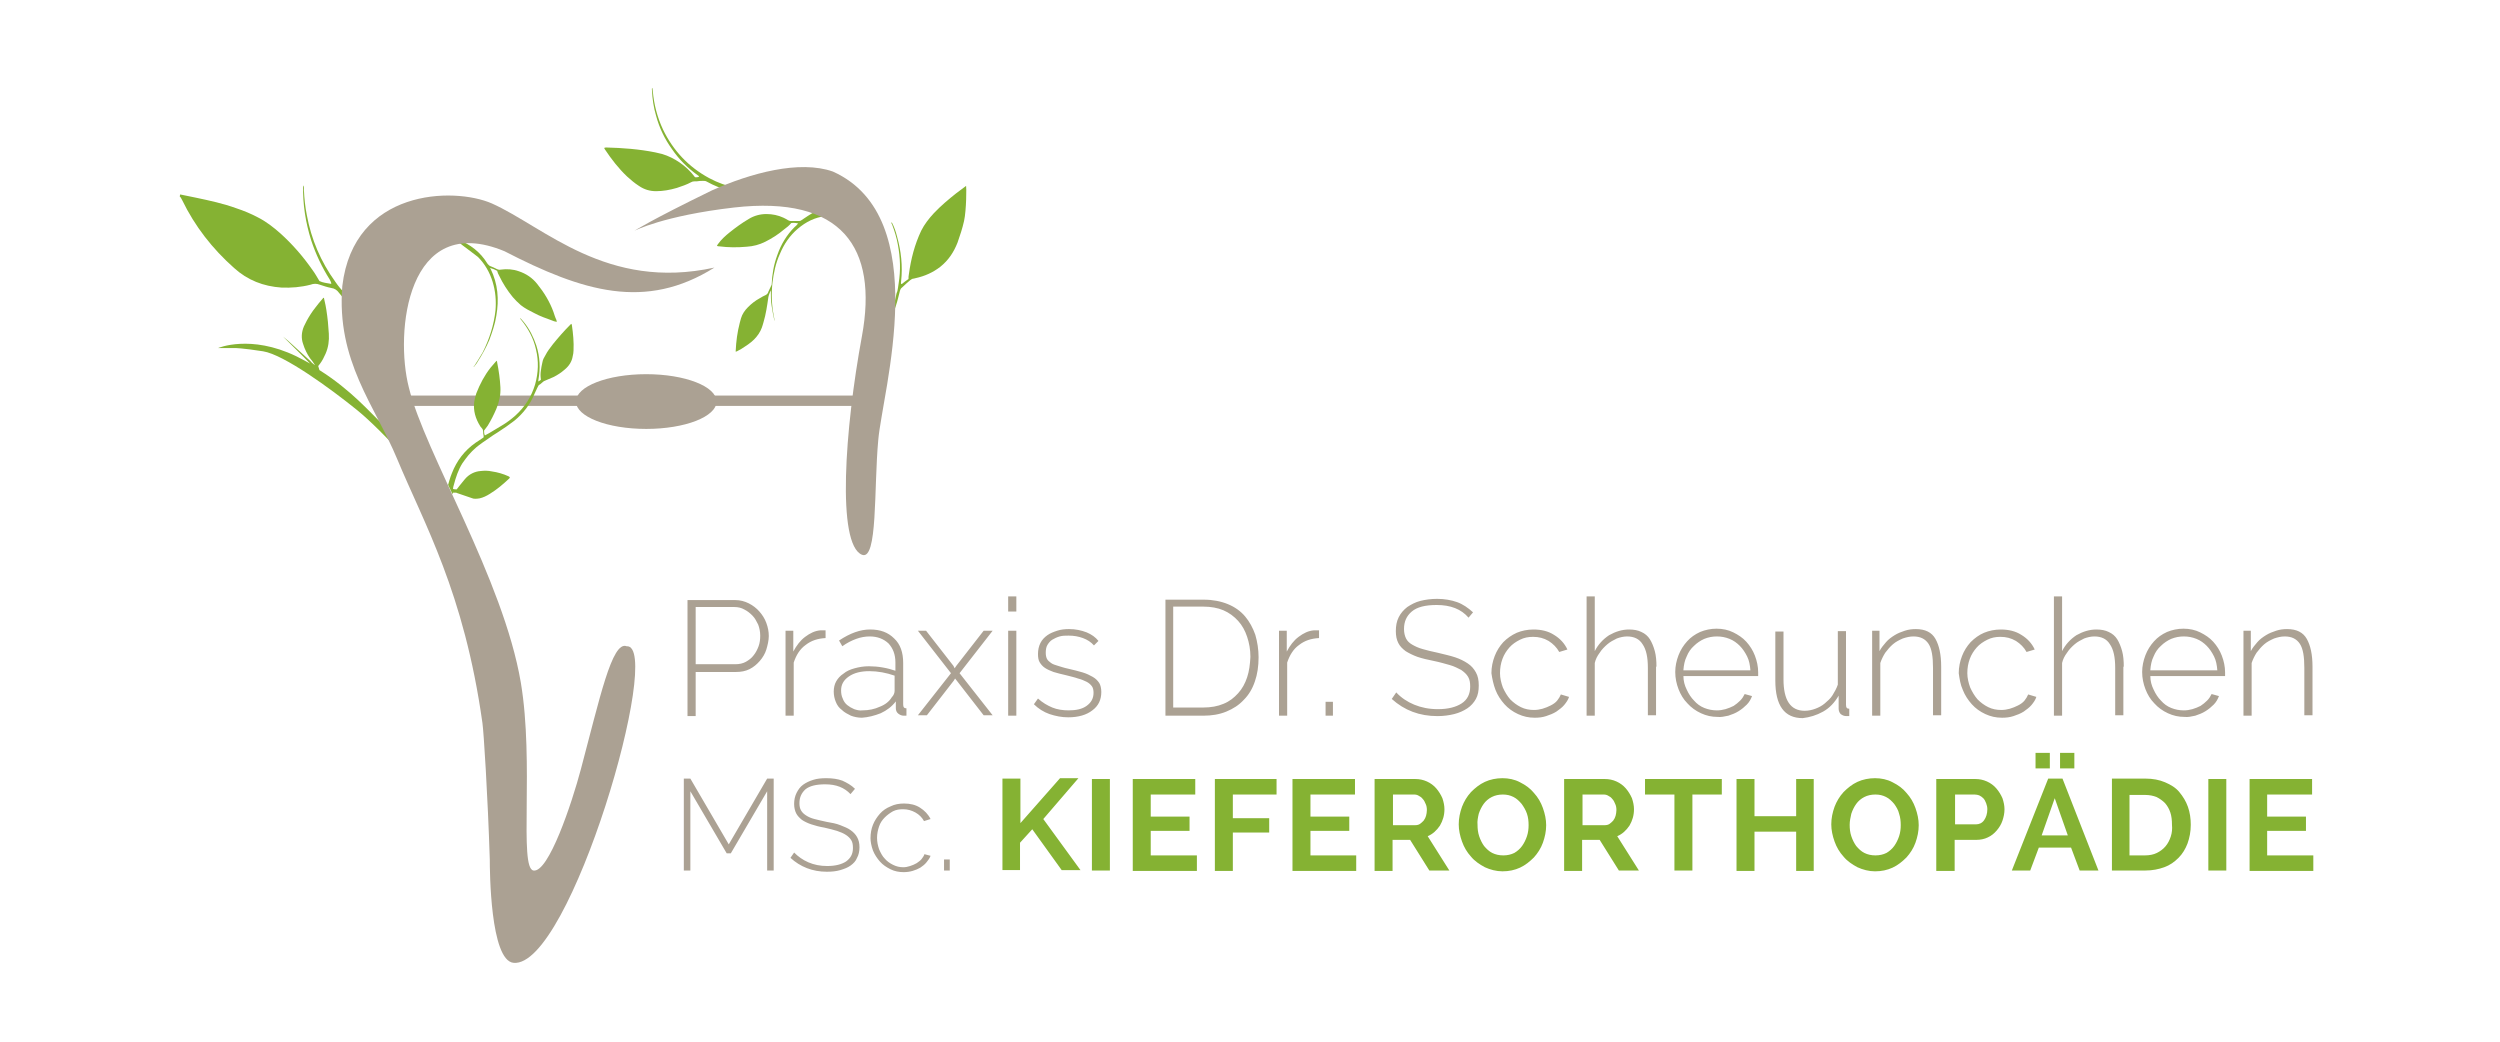 <?xml version="1.0" encoding="utf-8"?>
<!-- Generator: Adobe Illustrator 23.0.1, SVG Export Plug-In . SVG Version: 6.00 Build 0)  -->
<svg version="1.1" id="Ebene_1" xmlns="http://www.w3.org/2000/svg" xmlns:xlink="http://www.w3.org/1999/xlink" x="0px" y="0px"
	 viewBox="0 0 612 255.1" style="enable-background:new 0 0 612 255.1;" xml:space="preserve">
<g>
	<path style="fill:#85B233;" d="M83,71.7c-0.5-0.7-1.1-1.1-1.9-1.2c-1-0.2-1.9-0.5-2.8-0.8c-0.8-0.3-1.5-0.3-2.3,0
		c-2.3,0.6-4.7,0.8-7.1,0.7c-4.4-0.3-8.3-1.8-11.6-4.8c-5.3-4.7-9.6-10.2-12.7-16.6c-0.2-0.3-0.3-0.7-0.6-0.9c0-0.2,0.1-0.3,0.1-0.5
		c1.3,0.3,2.6,0.5,3.9,0.8c3.3,0.7,6.6,1.4,9.9,2.6c1.8,0.6,3.5,1.3,5.2,2.2c2,1,3.8,2.4,5.5,3.9c3,2.7,5.6,5.7,7.9,9
		c0.6,0.8,1.1,1.7,1.7,2.7c0.8,0.4,1.8,0.5,2.9,0.7c0-0.5-0.3-0.8-0.4-1.1c-1.9-3-3.4-6.2-4.5-9.5c-1.4-4.4-2.1-8.9-2-13.5l0,0
		c0.3,0.3,0.2,0.8,0.2,1.2c0.1,2,0.3,4,0.7,6c1.1,6,3.4,11.4,7,16.4c0.6,0.9,1.6,2.1,2.1,2.6C86.8,74.7,85.3,74.7,83,71.7L83,71.7z"
		/>
	<path style="fill:#85B233;" d="M105.6,119c0,0-9.3-12.7-12.3-15.5c-2.5-2.3-7.3-8-15.1-12.9c-0.1-0.3-0.2-0.6-0.3-1
		c0.1-0.2,0.3-0.3,0.4-0.5c0.6-0.8,1-1.6,1.4-2.5c0.7-1.6,0.9-3.2,0.8-4.9c-0.1-1.9-0.3-3.9-0.6-5.8c-0.1-0.8-0.3-1.6-0.5-2.5
		c0-0.2-0.1-0.3-0.1-0.5c-0.2,0-0.2,0.1-0.3,0.2c-0.6,0.7-1.3,1.5-1.8,2.2c-0.8,1-1.5,2.1-2.1,3.2c-0.2,0.5-0.5,0.9-0.7,1.4
		c-0.6,1.4-0.7,2.9-0.2,4.3c0.4,1.3,1,2.5,1.7,3.5c0.4,0.5,0.8,1,1.1,1.5c0,0.1,0.1,0.1,0.1,0.2c-0.4-0.3-0.8-0.6-1.1-1
		c-0.4-0.3-0.7-0.7-1.1-1c-0.4-0.3-0.7-0.7-1.1-1c-0.4-0.3-0.7-0.7-1.1-1c-0.4-0.3-0.7-0.7-1.1-1c-0.4-0.3-0.7-0.7-1.1-1
		c-0.4-0.3-0.8-0.7-1.2-1c0.1,0.1,0.3,0.3,0.4,0.4c2.1,2.1,4.2,4.1,6.2,6.2c-1.1-0.6-2.2-1.2-3.4-1.8c-11.2-5.4-19.1-2-19.1-2h4.1
		c0,0,1.8,0,6.9,0.8c5.1,0.8,16.6,9.2,22.9,14.3C93.8,105.5,105.6,119,105.6,119L105.6,119z"/>
	<path style="fill:#85B233;" d="M112,58.6c3.1,1.2,5.6,3.1,7.3,5.9c0.2,0.3,0.4,0.4,0.6,0.6c0.6,0.2,1.2,0.5,1.8,0.8
		c0.3,0.1,0.5,0.2,0.9,0.1c1.5-0.2,3-0.1,4.4,0.4c1.8,0.6,3.3,1.6,4.5,3.1c1.7,2.1,3.1,4.4,4,6.9c0.2,0.6,0.4,1.3,0.7,1.9
		c0,0.1,0.1,0.3,0.1,0.5c-0.5-0.1-0.9-0.2-1.3-0.4c-1.4-0.5-2.8-1-4.1-1.7c-1.2-0.6-2.4-1.2-3.4-2c-0.7-0.6-1.4-1.3-2-2
		c-1.3-1.6-2.4-3.3-3.3-5.2c-0.1-0.2-0.2-0.4-0.3-0.6c-0.1-0.2-0.1-0.4-0.2-0.6c-0.5-0.3-1-0.5-1.7-0.7c0,0.1,0,0.2,0.1,0.2
		c1.8,3.7,2.1,7.5,1.4,11.5c-0.3,2-1,4-1.7,5.9c-0.8,1.9-1.8,3.7-2.9,5.4c-0.2,0.4-0.5,0.7-0.8,1.1c0,0.1-0.1,0.1-0.2,0.1l0,0
		c0.1-0.1,0.1-0.1,0.2-0.2c0.7-1.1,1.4-2.2,2.1-3.4c1.6-3.2,2.7-6.6,3.1-10.2c0.2-2.4,0-4.7-0.7-7c-0.7-2.3-1.9-4.4-3.6-6.1
		C115.8,61.9,109.9,57.8,112,58.6L112,58.6z"/>
	<path style="fill:#85B233;" d="M202.1,52.9c-2.6,0.3-4.8,1.4-6.8,3.1c-2,1.7-3.4,3.8-4.4,6.2c-1,2.2-1.5,4.6-1.8,7
		c-0.3,2.7-0.2,5.4,0.3,8c0.1,0.4,0.1,0.7,0.2,1.1c0,0.1,0,0.2,0,0.3c-0.3-1.2-0.5-2.5-0.7-3.7c-0.2-1.2-0.2-2.5-0.2-3.8
		c-0.1,0.1-0.5,1.1-0.6,1.6c-0.3,2.1-0.6,4.2-1.2,6.2c-0.1,0.5-0.3,0.9-0.4,1.3c-0.4,1.1-1.1,2.1-1.9,2.9c-0.9,0.9-2,1.6-3.1,2.3
		c-0.4,0.2-0.7,0.4-1.1,0.6c-0.1,0-0.2,0.1-0.3,0.1c0-0.1,0-0.2,0-0.2c0.1-2.3,0.4-4.6,1-6.9c0.1-0.4,0.2-0.7,0.3-1.1
		c0.3-1,0.9-1.9,1.7-2.7c0.9-0.9,1.8-1.6,2.9-2.2c0.5-0.3,1-0.6,1.5-0.8c0.3-0.2,0.5-0.4,0.6-0.8c0.1-0.3,0.7-1.4,0.8-1.7
		c0.1-2.5,0.5-4.9,1.4-7.3c0.9-2.6,2.3-4.9,4.2-6.8c0.2-0.2,0.5-0.4,0.7-0.7c0.1-0.1,0.1-0.1,0.2-0.2c-0.4-0.1-1-0.2-1.7-0.1
		c-0.5,0.6-1.1,1.1-1.8,1.6c-1.4,1.2-3,2.2-4.6,3c-1.4,0.7-2.9,1.1-4.5,1.2c-2.3,0.2-4.5,0.2-6.8-0.1c-0.1,0-0.3,0-0.5-0.1
		c0.1-0.2,0.2-0.4,0.3-0.5c0.8-1.1,1.8-2,2.8-2.8c1.5-1.2,3-2.3,4.7-3.3c1.3-0.8,2.8-1.2,4.3-1.2c1.5,0,2.9,0.3,4.2,0.9
		c0.4,0.2,0.8,0.4,1.1,0.6c0.2,0.1,0.4,0.2,0.6,0.2c0.7,0,1.5,0,2.2,0c0.2,0,0.4-0.1,0.5-0.2c0.6-0.4,2.5-1.7,3.2-2
		C201.1,51.3,204.2,52.6,202.1,52.9L202.1,52.9z"/>
	<path style="fill:#85B233;" d="M185.2,47.6c-4.4,0-8.5-1.1-12.3-3.2c-0.3-0.2-1.4-0.1-1.6-0.1c-0.5,0.1-0.9,0.1-1.4,0.1
		c-0.3,0-0.5,0.1-0.7,0.2c-1.1,0.6-2.3,1-3.5,1.4c-1.7,0.5-3.4,0.8-5.1,0.8c-1.5,0-2.9-0.4-4.2-1.3c-1.1-0.7-2-1.5-2.9-2.3
		c-2.1-2-3.8-4.2-5.4-6.6c-0.1-0.1-0.1-0.2-0.2-0.4c0.2,0,0.3-0.1,0.4-0.1c4.1,0.1,8.1,0.4,12.1,1.2c0.6,0.1,1.1,0.3,1.7,0.4
		c3,0.9,5.9,2.9,7.9,5.5c0,0.1,0.1,0.1,0.2,0.2c0.3,0,0.6,0,0.9-0.1c0-0.3-0.2-0.3-0.3-0.4c-2.5-1.8-4.6-3.9-6.3-6.4
		c-1.8-2.5-3.1-5.2-3.9-8.2c-0.6-2-0.9-4.1-1-6.2c0-0.2-0.1-0.4,0.1-0.6l0,0c0,0.3,0.1,0.5,0.1,0.8c0.3,3.3,1.1,6.4,2.5,9.4
		c2.5,5.2,6.3,9.2,11.3,11.9c4.3,2.3,8.9,3.2,13.7,2.7C189.2,46.1,187.3,47.6,185.2,47.6L185.2,47.6z"/>
	<path style="fill:#85B233;" d="M219.5,71.7c0.3-0.4,0.4-2,0.5-2.4c0.5-3.1,0.4-6.2-0.2-9.4c-0.3-1.7-0.8-3.3-1.4-4.9
		c-0.1-0.2-0.3-0.4-0.1-0.6l0,0c0.6,1.1,1,2.3,1.3,3.5c1,3.6,1.4,7.2,1,10.9c0,0.2-0.1,0.5,0,0.7c0.1,0,0.2,0,0.2,0
		c0.5-0.4,1-0.8,1.6-1.2c0-0.4,0-0.8,0.1-1.2c0.5-3.7,1.4-7.2,3-10.6c0.8-1.6,1.9-3,3.1-4.3c1.7-1.8,3.6-3.4,5.5-4.9
		c0.8-0.6,1.6-1.2,2.4-1.8c0.1,0.1,0.1,5.9-0.5,8.6c-0.4,1.8-1,3.6-1.6,5.3c-0.9,2.3-2.2,4.3-4.2,5.9c-1.8,1.4-3.8,2.3-6.1,2.8
		c-0.1,0-0.3,0.1-0.4,0.1c-0.4,0-0.6,0.2-0.9,0.4c-0.7,0.6-1.4,1.2-2,1.8c-0.3,0.2-0.4,0.5-0.5,0.8c-0.3,1.2-0.6,2.5-1,3.7
		C218.2,78.4,218.8,74.5,219.5,71.7L219.5,71.7z"/>
	<line style="fill:none;stroke:#ABA193;stroke-width:2.535;" x1="97.2" y1="98.1" x2="209.3" y2="98.1"/>
	<path style="fill:#ABA193;" d="M158.2,105c9.5,0,17.2-3,17.2-6.7c0-3.7-7.7-6.7-17.2-6.7c-9.5,0-17.2,3-17.2,6.7
		C141,102,148.7,105,158.2,105L158.2,105z"/>
	<path style="fill:#85B233;" d="M249.7,213.1v-6.8l3-3.3l7.2,10h4.6l-9.1-12.5l8.6-10h-4.5l-9.7,11v-10.9h-4.4v22.4H249.7
		L249.7,213.1z M271.7,213.1v-22.4h-4.4v22.4H271.7L271.7,213.1z M281.7,209.3v-5.9h9.5v-3.5h-9.5v-5.4h10.9v-3.8h-15.3v22.5H293
		v-3.8H281.7L281.7,209.3z M301.8,213.1v-9.3h8.9v-3.5h-8.9v-5.8h10.7v-3.8h-15.1v22.5H301.8L301.8,213.1z M320.8,209.3v-5.9h9.5
		v-3.5h-9.5v-5.4h10.9v-3.8h-15.3v22.5H332v-3.8H320.8L320.8,209.3z M340.9,213.1v-7.5h4.3l4.7,7.5h4.9l-5.3-8.4
		c1.2-0.5,2.2-1.4,3-2.6c0.7-1.2,1.1-2.5,1.1-4c0-0.9-0.2-1.8-0.5-2.7c-0.4-0.9-0.9-1.7-1.5-2.4c-0.6-0.7-1.4-1.3-2.3-1.7
		c-0.9-0.4-1.8-0.6-2.9-0.6h-9.9v22.5H340.9L340.9,213.1z M340.9,194.5h5.3c0.4,0,0.8,0.1,1.1,0.3c0.4,0.2,0.7,0.4,1,0.8
		c0.3,0.3,0.5,0.7,0.7,1.2c0.2,0.4,0.3,0.9,0.3,1.5c0,0.5-0.1,1-0.2,1.4c-0.1,0.4-0.3,0.8-0.6,1.2c-0.3,0.3-0.6,0.6-0.9,0.8
		c-0.3,0.2-0.7,0.3-1.1,0.3h-5.5V194.5L340.9,194.5z M372.1,212.4c1.3-0.6,2.4-1.5,3.4-2.5c0.9-1,1.7-2.2,2.2-3.6
		c0.5-1.4,0.8-2.8,0.8-4.3c0-1.4-0.3-2.8-0.8-4.2c-0.5-1.4-1.2-2.6-2.2-3.7c-0.9-1.1-2-1.9-3.4-2.6c-1.3-0.7-2.8-1-4.3-1
		c-1.5,0-3,0.3-4.3,0.9c-1.3,0.6-2.4,1.5-3.4,2.5c-1,1.1-1.7,2.3-2.2,3.6c-0.5,1.4-0.8,2.8-0.8,4.3c0,1.4,0.3,2.8,0.8,4.2
		s1.2,2.6,2.2,3.7c0.9,1.1,2.1,1.9,3.4,2.6c1.3,0.6,2.8,1,4.3,1C369.4,213.3,370.8,213,372.1,212.4L372.1,212.4z M362,199.2
		c0.3-0.9,0.7-1.7,1.2-2.4c0.5-0.7,1.2-1.3,2-1.7c0.8-0.4,1.7-0.6,2.7-0.6c1,0,1.8,0.2,2.6,0.6c0.8,0.4,1.4,1,2,1.7
		c0.5,0.7,1,1.5,1.3,2.4c0.3,0.9,0.4,1.8,0.4,2.8c0,0.9-0.1,1.8-0.4,2.7c-0.3,0.9-0.7,1.7-1.2,2.4c-0.5,0.7-1.2,1.3-1.9,1.7
		c-0.8,0.4-1.7,0.6-2.7,0.6c-1,0-1.9-0.2-2.7-0.6c-0.8-0.4-1.4-1-2-1.7c-0.5-0.7-0.9-1.5-1.2-2.4c-0.3-0.9-0.4-1.8-0.4-2.8
		C361.6,201,361.8,200.1,362,199.2L362,199.2z M387.3,213.1v-7.5h4.3l4.7,7.5h4.9l-5.3-8.4c1.2-0.5,2.2-1.4,3-2.6
		c0.7-1.2,1.1-2.5,1.1-4c0-0.9-0.2-1.8-0.5-2.7c-0.4-0.9-0.9-1.7-1.5-2.4c-0.6-0.7-1.4-1.3-2.3-1.7c-0.9-0.4-1.8-0.6-2.9-0.6h-9.9
		v22.5H387.3L387.3,213.1z M387.3,194.5h5.3c0.4,0,0.8,0.1,1.1,0.3c0.4,0.2,0.7,0.4,1,0.8c0.3,0.3,0.5,0.7,0.7,1.2
		c0.2,0.4,0.3,0.9,0.3,1.5c0,0.5-0.1,1-0.2,1.4c-0.1,0.4-0.3,0.8-0.6,1.2c-0.3,0.3-0.6,0.6-0.9,0.8c-0.3,0.2-0.7,0.3-1.1,0.3h-5.5
		V194.5L387.3,194.5z M421.4,190.7h-18.7v3.8h7.2v18.6h4.4v-18.6h7.2V190.7L421.4,190.7z M439.7,190.7v9.1h-10.2v-9.1h-4.4v22.5h4.4
		v-9.6h10.2v9.6h4.3v-22.5H439.7L439.7,190.7z M463.3,212.4c1.3-0.6,2.4-1.5,3.4-2.5c0.9-1,1.7-2.2,2.2-3.6c0.5-1.4,0.8-2.8,0.8-4.3
		c0-1.4-0.3-2.8-0.8-4.2c-0.5-1.4-1.2-2.6-2.2-3.7c-0.9-1.1-2-1.9-3.4-2.6c-1.3-0.7-2.8-1-4.3-1c-1.5,0-3,0.3-4.3,0.9
		c-1.3,0.6-2.4,1.5-3.4,2.5c-1,1.1-1.7,2.3-2.2,3.6c-0.5,1.4-0.8,2.8-0.8,4.3c0,1.4,0.3,2.8,0.8,4.2c0.5,1.4,1.2,2.6,2.2,3.7
		c0.9,1.1,2.1,1.9,3.4,2.6c1.3,0.6,2.8,1,4.3,1C460.6,213.3,462,213,463.3,212.4L463.3,212.4z M453.2,199.2c0.3-0.9,0.7-1.7,1.2-2.4
		c0.5-0.7,1.2-1.3,2-1.7c0.8-0.4,1.7-0.6,2.7-0.6c1,0,1.8,0.2,2.6,0.6c0.8,0.4,1.4,1,2,1.7c0.5,0.7,1,1.5,1.2,2.4
		c0.3,0.9,0.4,1.8,0.4,2.8c0,0.9-0.1,1.8-0.4,2.7c-0.3,0.9-0.7,1.7-1.2,2.4c-0.5,0.7-1.2,1.3-1.9,1.7c-0.8,0.4-1.7,0.6-2.7,0.6
		c-1,0-1.9-0.2-2.7-0.6c-0.8-0.4-1.4-1-2-1.7c-0.5-0.7-0.9-1.5-1.2-2.4c-0.3-0.9-0.4-1.8-0.4-2.8C452.8,201,453,200.1,453.2,199.2
		L453.2,199.2z M478.5,213.1v-7.5h5.3c1,0,2-0.2,2.8-0.6c0.9-0.4,1.6-1,2.2-1.7c0.6-0.7,1.1-1.5,1.4-2.4c0.3-0.9,0.5-1.8,0.5-2.8
		c0-0.9-0.2-1.8-0.5-2.7c-0.4-0.9-0.9-1.7-1.5-2.4c-0.6-0.7-1.4-1.3-2.3-1.7c-0.9-0.4-1.8-0.6-2.9-0.6h-9.5v22.5H478.5L478.5,213.1z
		 M478.5,194.5h4.9c0.4,0,0.8,0.1,1.1,0.2c0.4,0.2,0.7,0.4,1,0.7c0.3,0.3,0.5,0.7,0.7,1.2c0.2,0.5,0.3,1,0.3,1.5
		c0,1.1-0.3,2-0.8,2.7c-0.5,0.7-1.2,1-2,1h-5.1V194.5L478.5,194.5z M497,213.1l2.1-5.6h7.9l2.1,5.6h4.6l-8.8-22.5h-3.5l-8.9,22.5
		H497L497,213.1z M506.2,204.5h-6.4l3.2-9.1L506.2,204.5L506.2,204.5z M501.8,188.1v-3.8h-3.5v3.8H501.8L501.8,188.1z M507.8,188.1
		v-3.8h-3.5v3.8H507.8L507.8,188.1z M525.2,213.1c1.7,0,3.2-0.3,4.6-0.8c1.4-0.5,2.5-1.3,3.5-2.3c1-1,1.7-2.2,2.2-3.5
		c0.5-1.4,0.8-2.9,0.8-4.6c0-1.5-0.2-3-0.7-4.4s-1.2-2.5-2.1-3.6s-2.1-1.8-3.5-2.4c-1.4-0.6-3-0.9-4.8-0.9H517v22.5H525.2
		L525.2,213.1z M531.4,204.8c-0.3,0.9-0.7,1.7-1.3,2.4c-0.6,0.7-1.3,1.2-2.1,1.6s-1.8,0.6-2.9,0.6h-3.8v-14.8h3.8
		c1.1,0,2,0.2,2.8,0.5c0.8,0.4,1.5,0.9,2.1,1.5c0.6,0.7,1,1.4,1.3,2.3c0.3,0.9,0.4,1.9,0.4,3C531.8,202.9,531.7,203.9,531.4,204.8
		L531.4,204.8z M545,213.1v-22.4h-4.4v22.4H545L545,213.1z M555,209.3v-5.9h9.5v-3.5H555v-5.4H566v-3.8h-15.3v22.5h15.6v-3.8H555
		L555,209.3z"/>
	<path style="fill:#ABA193;" d="M189.4,213.1v-22.5h-1.6l-9.4,16.1l-9.4-16.1h-1.6v22.5h1.6v-19.4l8.9,15.2h1l8.9-15.2v19.4H189.4
		L189.4,213.1z M209.3,193.1c-0.9-0.9-2-1.5-3.1-2c-1.1-0.4-2.4-0.6-3.9-0.6c-1.2,0-2.3,0.1-3.2,0.4c-1,0.3-1.8,0.7-2.5,1.2
		c-0.7,0.5-1.2,1.2-1.6,2c-0.4,0.8-0.6,1.7-0.6,2.7c0,0.9,0.2,1.7,0.5,2.3c0.3,0.6,0.8,1.1,1.4,1.6c0.6,0.4,1.4,0.8,2.3,1.1
		c0.9,0.3,2,0.6,3.2,0.8c1.2,0.3,2.2,0.5,3.1,0.8c0.9,0.3,1.6,0.6,2.2,1c0.6,0.4,1,0.8,1.3,1.3c0.3,0.5,0.4,1.1,0.4,1.9
		c0,1.5-0.6,2.5-1.7,3.3c-1.1,0.7-2.6,1.1-4.6,1.1c-1.7,0-3.2-0.3-4.6-0.9c-1.4-0.6-2.5-1.4-3.5-2.4l-0.9,1.3
		c2.4,2.2,5.4,3.4,8.9,3.4c1.2,0,2.3-0.1,3.3-0.4c1-0.3,1.8-0.6,2.5-1.1c0.7-0.5,1.3-1.1,1.6-1.9c0.4-0.7,0.6-1.6,0.6-2.6
		c0-1-0.2-1.8-0.6-2.5c-0.4-0.7-0.9-1.2-1.6-1.7c-0.7-0.5-1.5-0.8-2.5-1.2s-2.1-0.6-3.3-0.8c-1.1-0.2-2.1-0.5-3-0.7
		c-0.8-0.2-1.5-0.5-2.1-0.9s-0.9-0.7-1.2-1.2c-0.3-0.5-0.4-1.1-0.4-1.8c0-1.4,0.5-2.5,1.5-3.4c1-0.8,2.6-1.2,4.8-1.2
		c2.7,0,4.7,0.8,6.2,2.4L209.3,193.1L209.3,193.1z M213.7,208.2c0.4,1,1,1.9,1.7,2.7c0.7,0.8,1.6,1.4,2.6,1.9c1,0.5,2.1,0.7,3.2,0.7
		c0.8,0,1.5-0.1,2.2-0.3c0.7-0.2,1.4-0.5,1.9-0.8c0.6-0.4,1.1-0.8,1.5-1.3c0.4-0.5,0.8-1,1-1.6l-1.5-0.4c-0.1,0.4-0.4,0.8-0.7,1.2
		c-0.3,0.4-0.8,0.7-1.2,1c-0.5,0.3-1,0.5-1.6,0.7c-0.6,0.2-1.1,0.3-1.7,0.3c-0.9,0-1.7-0.2-2.5-0.6c-0.8-0.4-1.5-0.9-2-1.5
		c-0.6-0.6-1-1.4-1.4-2.3c-0.3-0.9-0.5-1.8-0.5-2.8c0-1,0.2-1.9,0.5-2.8c0.3-0.9,0.8-1.6,1.4-2.2c0.6-0.6,1.3-1.1,2-1.5
		c0.8-0.4,1.6-0.5,2.5-0.5c1.1,0,2.1,0.3,3,0.8c0.9,0.5,1.6,1.2,2.1,2.1l1.6-0.5c-0.6-1.2-1.5-2.1-2.6-2.8c-1.1-0.7-2.4-1-3.9-1
		c-1.2,0-2.3,0.2-3.3,0.7c-1,0.4-1.9,1-2.6,1.8c-0.7,0.8-1.3,1.7-1.7,2.7c-0.4,1-0.6,2.1-0.6,3.3C213.1,206,213.3,207.1,213.7,208.2
		L213.7,208.2z M232.5,213.1v-2.7h-1.4v2.7H232.5L232.5,213.1z"/>
	<path style="fill:#ABA193;" d="M170.3,175.2v-10.7h9.9c1.2,0,2.3-0.2,3.3-0.7c1-0.5,1.8-1.2,2.5-2c0.7-0.8,1.3-1.8,1.6-2.8
		s0.6-2.2,0.6-3.3c0-1.1-0.2-2.1-0.6-3.2c-0.4-1.1-1-2-1.7-2.8c-0.7-0.8-1.6-1.5-2.6-2c-1-0.5-2.1-0.8-3.3-0.8h-11.7v28.4H170.3
		L170.3,175.2z M170.3,148.6h9.5c0.9,0,1.7,0.2,2.4,0.6c0.8,0.4,1.4,0.9,2,1.5c0.6,0.6,1,1.4,1.4,2.2c0.3,0.8,0.5,1.7,0.5,2.7
		c0,0.9-0.1,1.8-0.4,2.6c-0.3,0.8-0.7,1.6-1.2,2.2c-0.5,0.7-1.2,1.2-1.9,1.6c-0.7,0.4-1.6,0.6-2.5,0.6h-9.8V148.6L170.3,148.6z
		 M202.2,154.3c-0.2,0-0.3,0-0.6,0c-0.2,0-0.5,0-0.7,0c-1.4,0.1-2.6,0.7-3.8,1.6c-1.2,0.9-2.1,2.1-2.9,3.6v-5.1h-1.9v20.8h2v-13
		c0.6-1.8,1.5-3.3,2.9-4.3c1.4-1.1,3-1.6,4.9-1.7V154.3L202.2,154.3z M215.6,174.6c1.5-0.7,2.7-1.6,3.7-2.9v1.7c0,0.5,0.2,1,0.6,1.3
		c0.4,0.3,0.8,0.5,1.3,0.5c0.1,0,0.2,0,0.3,0c0.1,0,0.2,0,0.4,0v-1.8c-0.6,0-0.8-0.3-0.8-1v-10.1c0-2.6-0.7-4.6-2.2-6
		c-1.5-1.5-3.4-2.2-5.9-2.2c-2.4,0-4.9,0.9-7.6,2.7l0.8,1.4c1.1-0.8,2.3-1.4,3.4-1.8c1.1-0.4,2.2-0.6,3.3-0.6c1.9,0,3.4,0.6,4.6,1.7
		c1.1,1.2,1.7,2.7,1.7,4.7v2c-0.9-0.3-1.9-0.6-3.1-0.8c-1.1-0.2-2.3-0.3-3.4-0.3c-1.3,0-2.4,0.2-3.5,0.5c-1.1,0.3-2,0.7-2.7,1.3
		c-0.8,0.5-1.4,1.2-1.8,1.9c-0.4,0.7-0.6,1.6-0.6,2.5c0,0.9,0.2,1.8,0.5,2.5c0.3,0.8,0.8,1.5,1.5,2c0.6,0.6,1.4,1,2.2,1.4
		c0.8,0.3,1.7,0.5,2.7,0.5C212.5,175.6,214.1,175.2,215.6,174.6L215.6,174.6z M209.1,173.6c-0.7-0.3-1.2-0.6-1.7-1
		c-0.5-0.4-0.9-1-1.1-1.6c-0.3-0.6-0.4-1.3-0.4-2c0-1.4,0.6-2.5,1.9-3.4c1.3-0.9,3-1.3,5-1.3c2.1,0,4.2,0.4,6.2,1.1v3.7
		c0,0.5-0.2,1.1-0.7,1.6c-0.6,1-1.6,1.8-2.9,2.3c-1.3,0.6-2.7,0.9-4.3,0.9C210.4,174,209.7,173.8,209.1,173.6L209.1,173.6z
		 M224.7,154.4l8.1,10.4l-8.1,10.3h2.2l6.6-8.5l0.3-0.5l0.4,0.5l6.6,8.5h2.2l-8.1-10.3l8.1-10.4h-2.2l-6.7,8.6l-0.4,0.6l-0.3-0.6
		l-6.7-8.6H224.7L224.7,154.4z M248.8,175.2v-20.8h-2v20.8H248.8L248.8,175.2z M248.8,149.7V146h-2v3.7H248.8L248.8,149.7z
		 M267.4,173.9c1.5-1.1,2.2-2.6,2.2-4.5c0-0.9-0.2-1.7-0.5-2.2c-0.4-0.6-0.9-1.1-1.6-1.5c-0.7-0.4-1.5-0.8-2.5-1.1
		c-1-0.3-2.2-0.6-3.5-0.9c-1-0.2-1.8-0.5-2.5-0.7c-0.7-0.2-1.3-0.4-1.7-0.7c-0.4-0.3-0.8-0.6-1-1c-0.2-0.4-0.3-0.9-0.3-1.5
		c0-0.7,0.1-1.4,0.4-1.9c0.3-0.5,0.7-1,1.2-1.3c0.5-0.3,1.1-0.6,1.8-0.8c0.7-0.2,1.4-0.2,2.2-0.2c1.3,0,2.4,0.2,3.5,0.6
		c1.1,0.4,2,1,2.7,1.8l1.1-1.1c-0.7-0.9-1.7-1.6-2.9-2.1c-1.3-0.5-2.7-0.8-4.3-0.8c-1,0-2,0.1-2.9,0.4c-0.9,0.3-1.7,0.6-2.4,1.1
		c-0.7,0.5-1.3,1.1-1.7,1.9c-0.4,0.8-0.6,1.7-0.6,2.7c0,0.8,0.1,1.5,0.4,2c0.3,0.5,0.7,1,1.3,1.4c0.6,0.4,1.3,0.7,2.1,1
		c0.9,0.3,1.9,0.5,3.1,0.8c1.1,0.3,2.1,0.5,2.9,0.8c0.8,0.2,1.5,0.5,2.1,0.8c0.6,0.3,1,0.7,1.3,1.1c0.3,0.4,0.4,1,0.4,1.6
		c0,1.4-0.6,2.4-1.7,3.2c-1.1,0.8-2.6,1.1-4.4,1.1c-1.4,0-2.8-0.2-4-0.7c-1.2-0.5-2.4-1.2-3.5-2.2l-1,1.4c1.1,1.1,2.4,1.9,3.8,2.4
		c1.5,0.5,3,0.8,4.6,0.8C264,175.6,266,175,267.4,173.9L267.4,173.9z M294.6,175.2c2,0,3.9-0.3,5.6-1c1.7-0.7,3.1-1.6,4.3-2.9
		c1.2-1.2,2.1-2.7,2.7-4.5c0.6-1.7,0.9-3.7,0.9-5.9c0-1.9-0.3-3.8-0.8-5.5c-0.6-1.7-1.4-3.2-2.5-4.5c-1.1-1.3-2.5-2.3-4.2-3
		c-1.7-0.7-3.7-1.1-5.9-1.1h-9.4v28.4H294.6L294.6,175.2z M305.3,165.8c-0.5,1.5-1.2,2.8-2.2,3.9c-1,1.1-2.1,2-3.6,2.6
		c-1.4,0.6-3.1,0.9-4.9,0.9h-7.4v-24.7h7.4c1.8,0,3.5,0.3,4.9,0.9c1.4,0.6,2.6,1.5,3.6,2.6c1,1.1,1.7,2.4,2.2,3.9
		c0.5,1.5,0.8,3.1,0.8,4.9C306,162.7,305.8,164.3,305.3,165.8L305.3,165.8z M323,154.3c-0.2,0-0.3,0-0.6,0c-0.2,0-0.5,0-0.7,0
		c-1.4,0.1-2.6,0.7-3.8,1.6c-1.2,0.9-2.1,2.1-2.9,3.6v-5.1h-1.9v20.8h2v-13c0.6-1.8,1.5-3.3,2.9-4.3c1.4-1.1,3-1.6,4.9-1.7V154.3
		L323,154.3z M326.3,175.2v-3.4h-1.8v3.4H326.3L326.3,175.2z M360.6,149.9c-1.2-1.1-2.5-2-3.9-2.5c-1.4-0.5-3.1-0.8-4.9-0.8
		c-1.5,0-2.9,0.2-4.1,0.5c-1.2,0.3-2.3,0.9-3.2,1.5c-0.9,0.7-1.6,1.5-2.1,2.5c-0.5,1-0.7,2.1-0.7,3.4c0,1.2,0.2,2.1,0.6,2.9
		c0.4,0.8,1,1.4,1.8,2c0.8,0.5,1.8,1,2.9,1.4c1.2,0.4,2.5,0.7,4,1c1.5,0.3,2.8,0.7,3.9,1c1.1,0.3,2,0.8,2.8,1.2
		c0.7,0.5,1.3,1,1.7,1.7c0.4,0.7,0.5,1.4,0.5,2.4c0,1.8-0.7,3.2-2.1,4.1c-1.4,0.9-3.3,1.4-5.8,1.4c-2.2,0-4.1-0.4-5.8-1.1
		c-1.7-0.7-3.2-1.7-4.4-3l-1.1,1.6c3.1,2.8,6.8,4.2,11.2,4.2c1.5,0,2.9-0.2,4.1-0.5c1.2-0.3,2.3-0.8,3.2-1.4
		c0.9-0.6,1.6-1.4,2.1-2.3c0.5-0.9,0.7-2,0.7-3.3c0-1.3-0.2-2.3-0.7-3.2c-0.5-0.9-1.1-1.6-2-2.2s-1.9-1.1-3.1-1.5
		c-1.2-0.4-2.6-0.7-4.2-1.1c-1.4-0.3-2.7-0.6-3.7-0.9c-1.1-0.3-1.9-0.7-2.6-1.1c-0.7-0.4-1.2-0.9-1.5-1.5c-0.3-0.6-0.5-1.4-0.5-2.3
		c0-1.8,0.6-3.2,1.9-4.3c1.3-1.1,3.3-1.6,6.1-1.6c3.4,0,6,1,7.8,3.1L360.6,149.9L360.6,149.9z M366.1,168.9c0.5,1.3,1.3,2.5,2.2,3.5
		c0.9,1,2,1.8,3.3,2.4c1.3,0.6,2.6,0.9,4.1,0.9c1,0,1.9-0.1,2.8-0.4c0.9-0.3,1.7-0.6,2.5-1.1c0.7-0.5,1.4-1,1.9-1.6
		c0.5-0.6,1-1.3,1.2-2l-2-0.6c-0.2,0.5-0.5,1-0.9,1.5c-0.4,0.5-1,0.9-1.6,1.2c-0.6,0.3-1.3,0.6-2,0.8c-0.7,0.2-1.4,0.3-2.1,0.3
		c-1.1,0-2.2-0.2-3.2-0.7c-1-0.5-1.8-1.1-2.6-1.9c-0.7-0.8-1.3-1.8-1.8-2.9c-0.4-1.1-0.7-2.3-0.7-3.5c0-1.3,0.2-2.4,0.6-3.5
		c0.4-1.1,1-2,1.7-2.8c0.7-0.8,1.6-1.4,2.6-1.9c1-0.5,2-0.7,3.2-0.7c1.4,0,2.6,0.3,3.8,1c1.1,0.7,2,1.6,2.6,2.7l2-0.6
		c-0.7-1.5-1.8-2.7-3.3-3.6c-1.4-0.9-3.1-1.3-5-1.3c-1.5,0-2.9,0.3-4.1,0.8c-1.3,0.6-2.3,1.3-3.3,2.3c-0.9,1-1.6,2.1-2.1,3.4
		c-0.5,1.3-0.8,2.7-0.8,4.2C365.3,166.2,365.6,167.6,366.1,168.9L366.1,168.9z M405.5,163.2c0-1.4-0.1-2.7-0.4-3.8
		c-0.3-1.1-0.7-2.1-1.2-2.9c-0.5-0.8-1.2-1.4-2.1-1.8c-0.8-0.4-1.8-0.6-3-0.6c-1.7,0-3.3,0.5-4.9,1.4c-1.5,1-2.7,2.3-3.5,3.9V146h-2
		v29.2h2v-12.9c0.2-0.9,0.6-1.7,1.2-2.5c0.5-0.8,1.2-1.5,1.9-2.1c0.7-0.6,1.5-1,2.3-1.4c0.8-0.3,1.7-0.5,2.5-0.5
		c1.7,0,3,0.6,3.8,1.9c0.9,1.3,1.3,3.2,1.3,5.8v11.6h2V163.2L405.5,163.2z M423.1,175.2c0.9-0.3,1.7-0.6,2.5-1.1
		c0.8-0.5,1.4-1,2-1.6c0.6-0.6,1-1.3,1.3-2.1l-1.8-0.5c-0.3,0.6-0.6,1.1-1.1,1.6c-0.5,0.5-1,0.9-1.6,1.3c-0.6,0.3-1.3,0.6-2,0.8
		c-0.7,0.2-1.4,0.3-2.1,0.3c-1.1,0-2.1-0.2-3.1-0.6c-1-0.4-1.8-1-2.5-1.8c-0.7-0.7-1.3-1.6-1.8-2.7c-0.5-1-0.8-2.1-0.8-3.3h18.3
		c0-0.1,0-0.2,0-0.4c0-0.2,0-0.4,0-0.5c0-1.4-0.3-2.8-0.8-4.1c-0.5-1.3-1.2-2.4-2.1-3.4c-0.9-1-2-1.7-3.2-2.3
		c-1.2-0.6-2.6-0.9-4.1-0.9c-1.4,0-2.8,0.3-4,0.8c-1.3,0.6-2.3,1.3-3.2,2.3c-0.9,1-1.6,2.1-2.1,3.4c-0.5,1.3-0.8,2.7-0.8,4.1
		c0,1.5,0.3,2.9,0.8,4.2c0.5,1.3,1.2,2.5,2.2,3.5c0.9,1,2,1.8,3.3,2.4c1.3,0.6,2.6,0.9,4.1,0.9C421.2,175.6,422.2,175.4,423.1,175.2
		L423.1,175.2z M412.1,164c0.1-1.2,0.3-2.3,0.8-3.3c0.4-1,1-1.9,1.8-2.6c0.7-0.7,1.6-1.3,2.5-1.7c1-0.4,2-0.6,3.1-0.6
		c1.1,0,2.1,0.2,3.1,0.6c1,0.4,1.8,1,2.5,1.7c0.7,0.7,1.3,1.6,1.8,2.6c0.5,1,0.7,2.1,0.8,3.4H412.1L412.1,164z M446.3,174.2
		c1.6-0.9,2.8-2.2,3.8-3.9v3.2c0,0.5,0.2,1,0.5,1.3c0.4,0.3,0.8,0.5,1.4,0.5c0.1,0,0.2,0,0.3,0c0.1,0,0.2,0,0.4,0v-1.8
		c-0.6,0-0.8-0.3-0.8-1v-18h-2v13.1c-0.3,0.9-0.8,1.8-1.3,2.6c-0.5,0.8-1.2,1.4-1.9,2s-1.5,1-2.3,1.3c-0.8,0.3-1.7,0.5-2.6,0.5
		c-3.5,0-5.2-2.6-5.2-7.7v-11.7h-2v12c0,6.1,2.2,9.2,6.7,9.2C443,175.6,444.7,175.1,446.3,174.2L446.3,174.2z M475.2,163.2
		c0-3-0.5-5.2-1.4-6.8c-0.9-1.6-2.5-2.4-4.8-2.4c-0.9,0-1.8,0.1-2.7,0.4c-0.9,0.3-1.7,0.6-2.5,1.1c-0.8,0.5-1.5,1-2.1,1.7
		c-0.6,0.7-1.2,1.4-1.6,2.2v-5h-1.8v20.8h2v-12.9c0.3-0.9,0.7-1.7,1.2-2.5c0.6-0.8,1.2-1.5,1.9-2.1c0.7-0.6,1.5-1,2.4-1.4
		c0.9-0.3,1.7-0.5,2.6-0.5c1.7,0,2.9,0.6,3.7,1.8c0.8,1.2,1.1,3.2,1.1,5.9v11.6h2V163.2L475.2,163.2z M480.5,168.9
		c0.5,1.3,1.3,2.5,2.2,3.5c0.9,1,2,1.8,3.3,2.4c1.3,0.6,2.6,0.9,4.1,0.9c1,0,1.9-0.1,2.8-0.4c0.9-0.3,1.7-0.6,2.5-1.1
		c0.7-0.5,1.4-1,1.9-1.6c0.5-0.6,1-1.3,1.2-2l-2-0.6c-0.2,0.5-0.5,1-0.9,1.5s-1,0.9-1.6,1.2c-0.6,0.3-1.3,0.6-2,0.8
		c-0.7,0.2-1.4,0.3-2.1,0.3c-1.1,0-2.2-0.2-3.2-0.7c-1-0.5-1.8-1.1-2.6-1.9c-0.7-0.8-1.3-1.8-1.8-2.9c-0.4-1.1-0.7-2.3-0.7-3.5
		c0-1.3,0.2-2.4,0.6-3.5c0.4-1.1,1-2,1.7-2.8c0.7-0.8,1.6-1.4,2.6-1.9c1-0.5,2-0.7,3.2-0.7c1.4,0,2.6,0.3,3.8,1
		c1.1,0.7,2,1.6,2.6,2.7l2-0.6c-0.7-1.5-1.8-2.7-3.3-3.6c-1.4-0.9-3.1-1.3-5-1.3c-1.5,0-2.9,0.3-4.1,0.8s-2.3,1.3-3.3,2.3
		c-0.9,1-1.6,2.1-2.1,3.4c-0.5,1.3-0.8,2.7-0.8,4.2C479.7,166.2,479.9,167.6,480.5,168.9L480.5,168.9z M519.9,163.2
		c0-1.4-0.1-2.7-0.4-3.8c-0.3-1.1-0.7-2.1-1.2-2.9c-0.5-0.8-1.2-1.4-2.1-1.8c-0.8-0.4-1.8-0.6-3-0.6c-1.7,0-3.3,0.5-4.9,1.4
		c-1.5,1-2.7,2.3-3.5,3.9V146h-2v29.2h2v-12.9c0.2-0.9,0.6-1.7,1.2-2.5c0.5-0.8,1.2-1.5,1.9-2.1c0.7-0.6,1.5-1,2.3-1.4
		c0.8-0.3,1.7-0.5,2.5-0.5c1.7,0,3,0.6,3.8,1.9c0.9,1.3,1.3,3.2,1.3,5.8v11.6h2V163.2L519.9,163.2z M537.4,175.2
		c0.9-0.3,1.7-0.6,2.5-1.1c0.8-0.5,1.4-1,2-1.6c0.6-0.6,1-1.3,1.3-2.1l-1.8-0.5c-0.3,0.6-0.6,1.1-1.1,1.6c-0.5,0.5-1,0.9-1.6,1.3
		c-0.6,0.3-1.3,0.6-2,0.8c-0.7,0.2-1.4,0.3-2.1,0.3c-1.1,0-2.1-0.2-3.1-0.6c-1-0.4-1.8-1-2.5-1.8c-0.7-0.7-1.3-1.6-1.8-2.7
		c-0.5-1-0.8-2.1-0.8-3.3h18.3c0-0.1,0-0.2,0-0.4c0-0.2,0-0.4,0-0.5c0-1.4-0.3-2.8-0.8-4.1c-0.5-1.3-1.2-2.4-2.1-3.4
		c-0.9-1-2-1.7-3.2-2.3c-1.2-0.6-2.6-0.9-4.1-0.9c-1.4,0-2.8,0.3-4,0.8c-1.3,0.6-2.3,1.3-3.2,2.3c-0.9,1-1.6,2.1-2.1,3.4
		c-0.5,1.3-0.8,2.7-0.8,4.1c0,1.5,0.3,2.9,0.8,4.2c0.5,1.3,1.2,2.5,2.2,3.5c0.9,1,2,1.8,3.3,2.4c1.3,0.6,2.6,0.9,4.1,0.9
		C535.6,175.6,536.5,175.4,537.4,175.2L537.4,175.2z M526.4,164c0.1-1.2,0.3-2.3,0.8-3.3c0.4-1,1-1.9,1.8-2.6
		c0.7-0.7,1.6-1.3,2.5-1.7c1-0.4,2-0.6,3.1-0.6s2.1,0.2,3.1,0.6c1,0.4,1.8,1,2.5,1.7c0.7,0.7,1.3,1.6,1.8,2.6c0.5,1,0.7,2.1,0.8,3.4
		H526.4L526.4,164z M566.1,163.2c0-3-0.5-5.2-1.4-6.8c-0.9-1.6-2.5-2.4-4.8-2.4c-0.9,0-1.8,0.1-2.7,0.4c-0.9,0.3-1.7,0.6-2.5,1.1
		c-0.8,0.5-1.5,1-2.1,1.7c-0.6,0.7-1.2,1.4-1.6,2.2v-5h-1.8v20.8h2v-12.9c0.3-0.9,0.7-1.7,1.2-2.5c0.6-0.8,1.2-1.5,1.9-2.1
		c0.7-0.6,1.5-1,2.4-1.4c0.9-0.3,1.7-0.5,2.6-0.5c1.7,0,2.9,0.6,3.7,1.8c0.8,1.2,1.1,3.2,1.1,5.9v11.6h2V163.2L566.1,163.2z"/>
	<path style="fill:#ABA193;" d="M211,135.8c-6.2-2.6-4.2-30.8,0-53.5c4-21.7-4.9-34.5-31.3-31.5c-17.3,2-24.4,5.7-24.4,5.7
		s3.8-2.5,19-9.9c9.4-4.2,21.4-7.5,29.6-4.6c24.9,11.2,12.1,53.9,11.1,65.7C213.9,119.5,214.9,137.4,211,135.8L211,135.8z"/>
	<path style="fill:#ABA193;" d="M123.5,61.5c-23.9-9.9-26.9,19.9-23.4,33.4c3.9,16,23.1,46.8,27.4,72.2c3.3,19.6-0.5,45.5,3.1,46
		c3.7,0.6,9.4-16.5,11.6-24.8c4.6-17.2,7.6-31.5,11.2-30.1c9.2-0.6-13.8,78.9-27.7,77.5c-5.7-0.6-5.8-22.7-5.8-25.3
		c-0.5-15.8-1.5-31.4-1.8-33.4c-4.5-32.1-14.3-48.8-20.9-64.7C91.8,99.3,82.3,88.4,83.8,70c2.8-23.7,27.2-24.3,36.6-20.2
		c12.8,5.7,28.1,21.5,54.5,15.7C158,76.1,142.7,71.4,123.5,61.5L123.5,61.5L123.5,61.5z"/>
	<path style="fill:#85B233;" d="M109.7,118.7c0,0,0.5-1.9,0.9-2.8c1.2-3.1,3.1-5.6,5.8-7.5c0.6-0.4,1.2-0.8,1.8-1.2
		c0.1,0,0.1-0.1,0.2-0.2c0-0.3,0-0.5-0.1-0.8c0-0.3,0-0.7-0.1-1c-0.1-0.3-0.4-0.5-0.6-0.8c-1.2-1.9-1.8-3.9-1.5-6.1
		c0.1-0.7,0.3-1.3,0.5-2c0.9-2.3,2-4.4,3.5-6.3c0.4-0.5,0.8-0.9,1.2-1.4c0.1-0.1,0.2-0.2,0.3-0.3c0.1,0.2,0.1,0.3,0.1,0.4
		c0.4,2,0.7,4.1,0.8,6.1c0.1,1.9-0.3,3.6-1,5.3c-0.6,1.4-1.3,2.8-2.1,4.1c-0.3,0.4-0.6,0.8-0.9,1.2c0,0.4,0,0.8,0.2,1.2
		c0.4-0.2,0.7-0.4,1.1-0.6c1-0.6,2-1.2,3-1.8c1.2-0.7,2.4-1.6,3.4-2.5c2.3-2.1,3.9-4.6,4.8-7.6c0.8-2.9,0.9-5.7,0.2-8.6
		c-0.6-2.7-1.9-5.1-3.7-7.3c-0.1-0.1-0.1-0.1-0.2-0.2l0,0c0.1-0.1,0.2,0,0.2,0c0.2,0.3,0.5,0.5,0.7,0.8c1.4,1.7,2.4,3.7,3.1,5.8
		c0.9,2.8,1,5.6,0.5,8.4c0,0.1,0,0.3-0.1,0.4c0.3-0.1,0.5-0.3,0.7-0.4c0-0.1,0-0.1,0-0.2c-0.1-0.7-0.1-1.3,0-2
		c0.1-0.7,0.2-1.4,0.4-2.2c0.1-0.6,0.4-1.1,0.7-1.6c0.5-1,1.2-1.9,1.9-2.8c1.3-1.6,2.7-3.2,4.2-4.7c0.1-0.1,0.1-0.1,0.2-0.2
		c0,0,0.1,0,0.1,0c0,0.1,0.1,0.2,0.1,0.3c0.3,2.1,0.5,4.1,0.4,6.2c0,0.5-0.1,1-0.2,1.4c-0.2,1.3-0.9,2.4-2,3.3
		c-0.8,0.7-1.7,1.3-2.7,1.8c-0.7,0.3-1.4,0.6-2.1,0.9c-0.2,0.1-0.3,0.1-0.5,0.3c-0.2,0.2-0.5,0.4-0.7,0.6c-0.1,0-0.1,0.1-0.2,0.1
		c-0.1-0.1-0.8,1.4-1.1,2.1c-1.1,2.7-2.8,4.9-5,6.7c-1.3,1-2.6,1.9-4,2.8c-0.8,0.5-1.6,1-2.4,1.6c-0.2,0.1-2.2,1.5-2.9,2.1
		c-0.7,0.6-1.3,1.2-1.9,1.9c-0.5,0.6-1,1.3-1.5,2c-1,1.6-1.6,3.4-2.1,5.3c-0.1,0.3-0.2,0.7-0.2,1c0.3,0.1,0.6,0.1,0.9,0.1
		c0,0,1.3-1.7,2-2.5c1-1.2,2.4-1.9,3.9-2c0.9-0.1,1.8-0.1,2.7,0.1c1.4,0.2,2.8,0.6,4.1,1.2c0.1,0.1,0.2,0.1,0.3,0.2
		c0,0.2-0.1,0.2-0.1,0.3c-1.5,1.4-3,2.7-4.8,3.8c-0.8,0.5-1.6,0.9-2.5,1.1c-0.7,0.1-1.4,0.2-2-0.1c-1.2-0.4-2.3-0.8-3.5-1.2
		c-0.1,0-0.2-0.1-0.2-0.1c-0.3,0-0.5,0-0.8,0c0,0.1-0.1,0.4-0.1,0.4L109.7,118.7L109.7,118.7z"/>
</g>
</svg>
